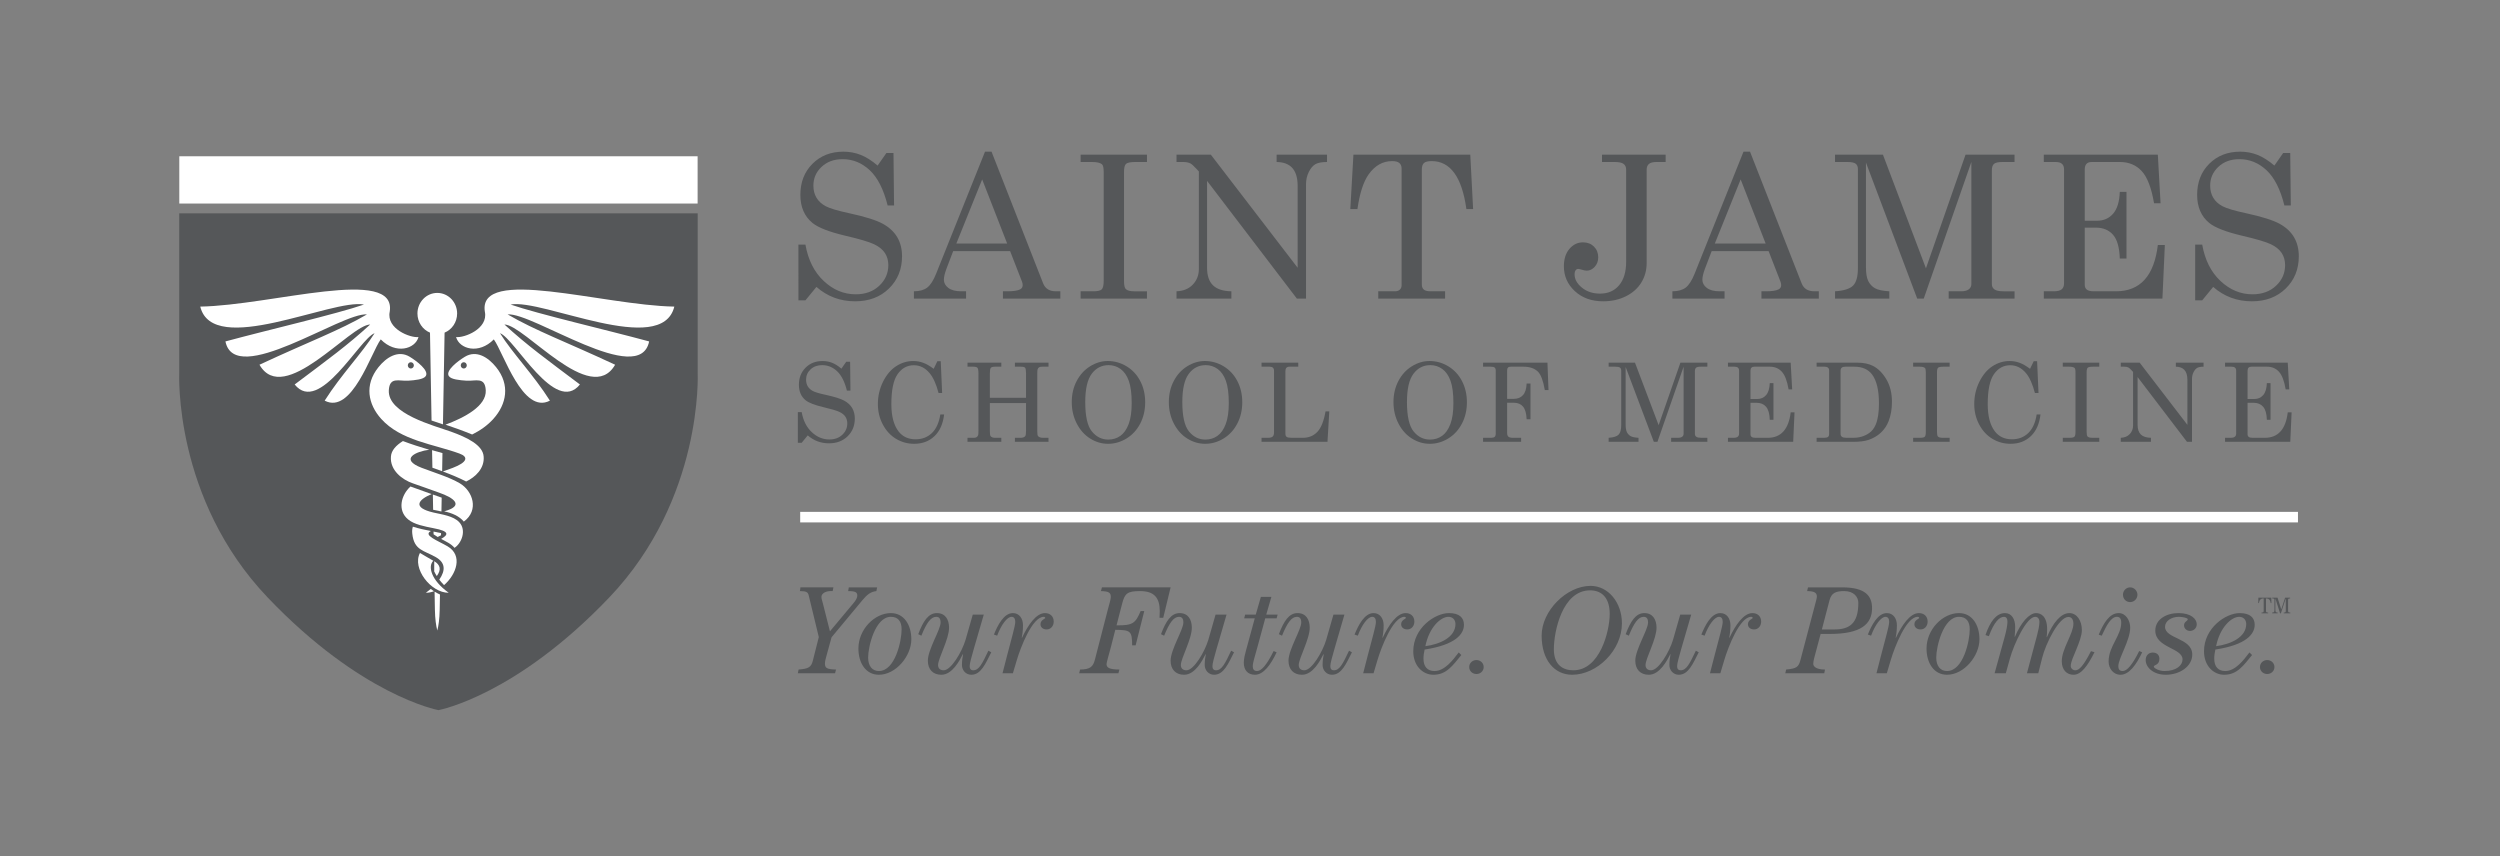 <?xml version="1.0" encoding="utf-8"?>
<!-- Generator: Adobe Illustrator 17.0.1, SVG Export Plug-In . SVG Version: 6.00 Build 0)  -->
<!DOCTYPE svg PUBLIC "-//W3C//DTD SVG 1.1//EN" "http://www.w3.org/Graphics/SVG/1.1/DTD/svg11.dtd">
<svg version="1.1" id="Layer_1" xmlns="http://www.w3.org/2000/svg" xmlns:xlink="http://www.w3.org/1999/xlink" x="0px" y="0px"
	 width="738.333px" height="252.885px" viewBox="0 0 738.333 252.885" enable-background="new 0 0 738.333 252.885"
	 xml:space="preserve">
<rect x="0" y="0" width="738.333" height="252.885" fill="#808080" stroke="none"/>
<g>
	<path fill="#555759" d="M206.05,110.163V62.997H52.934v47.166c0,0-1.716,37.085,26.097,66.272
		c27.542,28.895,50.024,33.209,50.448,33.291v0.005h0.011h0.008v-0.005c0.43-0.082,22.911-4.396,50.453-33.291
		C207.766,147.247,206.05,110.163,206.05,110.163"/>
	<rect x="52.955" y="46.153" fill="#FFFFFF" width="153.074" height="13.96"/>
	<path fill="#FFFFFF" d="M128.24,168.772l0.005-3.033c1.801,1.1,2.146,2.466,0.755,4.391
		C128.705,169.675,128.453,169.218,128.24,168.772"/>
	<path fill="#FFFFFF" d="M129.937,175.579l-0.082,4.495c-0.052,2.776-0.339,4.725-0.709,6.137c-0.359-1.412-0.657-3.361-0.706-6.137
		l-0.096-5.351C128.858,175.048,129.389,175.336,129.937,175.579"/>
	<path fill="#FFFFFF" d="M130.255,157.443l-0.008,0.638l-0.983,0.515c-0.457-0.268-0.87-0.539-1.215-0.791l-0.016-0.818
		C128.919,157.153,129.647,157.295,130.255,157.443"/>
	<path fill="#FFFFFF" d="M130.444,146.971l-0.074,4.09c-0.862-0.181-1.697-0.334-2.455-0.509l-0.077-4.497
		C128.706,146.366,129.574,146.662,130.444,146.971"/>
	<path fill="#FFFFFF" d="M130.673,133.811l-0.093,5.357c-0.969-0.356-1.935-0.701-2.877-1.04l-0.099-5.182
		C128.631,133.239,129.655,133.529,130.673,133.811"/>
	<path fill="#FFFFFF" d="M131.3,98.241l-0.479,27.083c-1.057-0.345-2.19-0.723-3.37-1.131l-0.46-25.952
		c-2.168-0.887-3.704-3.088-3.704-5.655c0-3.359,2.628-6.079,5.858-6.079c3.233,0,5.861,2.721,5.861,6.079
		C135.006,95.153,133.468,97.354,131.3,98.241"/>
	<path fill="#FFFFFF" d="M136.968,106.975c-0.495,0-0.892,0.413-0.892,0.933c0,0.509,0.397,0.925,0.892,0.925
		c0.484,0,0.89-0.416,0.89-0.925C137.857,107.389,137.452,106.975,136.968,106.975 M131.567,125.419
		c5.576-2.083,12.145-5.488,11.893-10.164c-0.222-4.076-2.995-2.652-5.688-2.825c-2.015-0.134-4.593-0.361-5.234-1.385
		c-1.002-1.615,2.674-4.412,4.738-5.669c3.463-2.105,6.942,0.197,9.252,3.074c4.199,5.225,3.071,10.93-0.81,15.249
		c-1.787,1.993-3.933,3.46-6.279,4.623C136.864,127.256,134.209,126.301,131.567,125.419"/>
	<path fill="#FFFFFF" d="M131.168,151.014c6.088-1.648,2.907-3.991-1.459-5.505c-2.548-0.881-5.743-2.091-7.763-2.756
		c-3.101-1.035-6.819-3.84-6.493-7.903c0.109-1.829,1.525-3.329,3.539-4.593c2.431,0.928,5.275,1.831,7.779,2.568
		c-3.794,0.452-9.006,2.743-2.206,5.349c3.37,1.297,8.094,2.704,11.237,4.563c3.797,2.245,5.789,7.916,1.18,11.31
		C135.624,152.402,133.467,151.51,131.168,151.014"/>
	<path fill="#FFFFFF" d="M129.737,171.188c1.932-2.819,1.755-5.042-1.002-6.63c-3.564-2.039-6.452-2.017-6.972-6.931
		c-0.093-0.807-0.025-1.486,0.167-2.083c1.697,0.55,3.589,0.942,5.329,1.287c-2.436,1.243,2.078,2.847,4.93,4.519
		c4.571,2.691,2.631,8.253-1.046,11.453C130.607,172.258,130.142,171.714,129.737,171.188"/>
	<path fill="#FFFFFF" d="M125.769,175.066c0.523-0.378,1.002-0.761,1.445-1.133c0.309,0.235,0.635,0.465,0.958,0.679
		C127.383,174.908,126.571,175.072,125.769,175.066"/>
	<path fill="#FFFFFF" d="M121.325,106.978c0.501,0,0.901,0.411,0.901,0.931c0,0.509-0.4,0.925-0.901,0.925
		c-0.484,0-0.884-0.416-0.884-0.925C120.441,107.388,120.84,106.978,121.325,106.978 M137.675,142.207
		c2.737-1.303,5.447-3.873,5.165-7.358c-0.208-3.416-4.965-5.685-9.643-7.366c-5.023-1.798-18.748-5.283-18.364-12.227
		c0.222-4.076,2.997-2.652,5.696-2.825c2.009-0.134,4.585-0.361,5.225-1.385c1.005-1.615-2.672-4.412-4.733-5.669
		c-3.465-2.105-6.95,0.197-9.257,3.074c-4.196,5.225-3.068,10.93,0.81,15.249c5.8,6.463,15.496,7.456,23.122,10.248
		c2.756,1.005,2.297,2.587-1.968,4.224c-0.898,0.345-1.902,0.706-2.943,1.073C133.21,140.151,135.616,141.134,137.675,142.207"/>
	<path fill="#FFFFFF" d="M134.23,161.796c2.056-1.303,3.652-5.184,1.38-7.596c-1.727-1.834-5.113-2.264-7.495-2.808
		c-6.553-1.492-4.525-3.865-0.638-5.472c-2.124-0.755-4.344-1.571-6.252-2.242c-2.765,2.513-3.95,7.051-0.682,9.731
		c1.842,1.514,4.798,2.042,7.519,2.592c4.889,0.901,4.3,1.987,2.214,3.151C131.641,159.921,133.204,160.548,134.23,161.796"/>
	<path fill="#FFFFFF" d="M132.525,175.066c-5.267-3.764-6.214-7.856-4.547-9.455c-1.451-0.873-2.817-1.585-3.95-2.308
		C121.623,167.867,127.286,175.135,132.525,175.066"/>
	<path fill="#FFFFFF" d="M143.194,92.064c-2.154-13.577,34.9-1.861,55.958-1.516c-3.709,15.126-38.987-2.433-48.357-0.605
		c8.143,2.811,28.383,7.492,40.917,10.892c-2.795,13.741-34.358-8.65-41.787-7.976c8.143,4.766,17.015,7.987,31.741,14.858
		c-7.194,12.523-26.762-11.806-32.694-11.882c6.611,6.085,12.556,10.388,22.298,17.716c-7.3,9.085-19.183-13.522-23.604-15.151
		c3.635,5.866,9.873,12.227,14.74,19.925c-8.028,4.215-13.681-14.127-16.563-18.091c-4.434,4.516-10.18,2.855-11.149-0.693
		C137.046,99.86,144.259,97.136,143.194,92.064"/>
	<path fill="#FFFFFF" d="M115.098,92.064c2.154-13.577-34.889-1.861-55.955-1.516c3.712,15.126,38.995-2.433,48.354-0.605
		c-8.141,2.811-28.383,7.492-40.917,10.892c2.798,13.741,34.367-8.65,41.79-7.976c-8.146,4.766-17.012,7.987-31.739,14.858
		c7.188,12.523,26.757-11.806,32.7-11.882c-6.619,6.085-12.561,10.388-22.306,17.716c7.295,9.085,19.183-13.522,23.604-15.151
		c-3.638,5.866-9.873,12.227-14.743,19.925c8.028,4.215,13.681-14.127,16.563-18.091c4.434,4.516,10.18,2.855,11.149-0.693
		C121.243,99.86,114.041,97.136,115.098,92.064"/>
</g>
<g>
	<path fill="#555759" d="M259.19,48.902l2.588-3.707h2.098l0.171,15.49h-1.897c-1.187-4.754-2.949-8.222-5.274-10.4
		c-2.331-2.184-5.004-3.279-8.033-3.279c-2.527,0-4.601,0.759-6.21,2.276c-1.609,1.511-2.41,3.359-2.41,5.549
		c0,1.358,0.306,2.557,0.918,3.579c0.612,1.028,1.529,1.86,2.741,2.502c1.217,0.642,3.512,1.328,6.883,2.049
		c4.735,1.028,8.057,2.074,9.96,3.126c1.909,1.052,3.328,2.38,4.27,3.977c0.936,1.603,1.407,3.475,1.407,5.622
		c0,3.83-1.291,7.005-3.866,9.526c-2.576,2.514-5.904,3.775-9.984,3.775c-4.386,0-8.198-1.413-11.434-4.252l-3.249,3.964h-2.068
		V72.236h2.068c0.801,4.539,2.6,8.125,5.402,10.749c2.796,2.624,5.947,3.934,9.452,3.934c2.833,0,5.151-0.838,6.938-2.514
		c1.793-1.676,2.692-3.714,2.692-6.106c0-1.358-0.336-2.551-1.009-3.579c-0.667-1.022-1.731-1.884-3.187-2.582
		c-1.456-0.703-4.319-1.548-8.59-2.545c-4.699-1.113-7.898-2.355-9.599-3.738c-2.398-1.952-3.591-4.723-3.591-8.302
		c0-3.738,1.193-6.797,3.573-9.183c2.386-2.386,5.439-3.579,9.152-3.579c1.78,0,3.481,0.318,5.09,0.948
		C255.801,46.376,257.465,47.428,259.19,48.902"/>
	<path fill="#555759" d="M290.068,52.985l-7.629,18.935h15.007L290.068,52.985z M290.906,44.794h1.927l15.233,38.879
		c0.618,1.572,1.872,2.355,3.769,2.355h1.321v2.154h-16.953v-2.154h1.352c1.762,0,3.004-0.19,3.732-0.575
		c0.502-0.269,0.746-0.679,0.746-1.236c0-0.324-0.067-0.667-0.202-1.034l-3.512-9.024h-16.812l-1.976,5.176
		c-0.514,1.376-0.771,2.472-0.771,3.273c0,0.942,0.434,1.744,1.309,2.416c0.869,0.667,2.141,1.003,3.805,1.003h1.438v2.154h-15.405
		v-2.154c1.646,0,2.949-0.361,3.909-1.077c0.954-0.722,1.835-2.08,2.643-4.093L290.906,44.794z"/>
	<path fill="#555759" d="M319.144,45.683h19.596v2.16h-3.359c-1.493,0-2.435,0.184-2.833,0.557
		c-0.392,0.373-0.587,1.162-0.587,2.374v32.18c0,1.285,0.177,2.092,0.52,2.417c0.459,0.44,1.291,0.661,2.496,0.661h3.762v2.154
		h-19.596V86.03h3.707c1.303,0,2.147-0.19,2.533-0.575c0.379-0.385,0.575-1.217,0.575-2.502v-32.18c0-1.23-0.177-1.988-0.52-2.27
		c-0.538-0.447-1.523-0.661-2.961-0.661h-3.334V45.683z"/>
	<path fill="#555759" d="M347.46,45.683h10.143l25.634,33.391V54.909c0-2.435-0.557-4.234-1.67-5.402
		c-1.016-1.077-2.527-1.627-4.539-1.664v-2.16h14.885v2.16c-1.517,0-2.655,0.208-3.408,0.63c-0.746,0.422-1.407,1.187-1.964,2.3
		c-0.557,1.107-0.832,2.325-0.832,3.646v33.765h-2.704l-26.521-34.762v25.646c0,2.325,0.581,4.056,1.75,5.194
		c1.169,1.138,2.979,1.725,5.433,1.768v2.154H347.46V86.03c2.031-0.08,3.64-0.74,4.827-1.994c1.187-1.254,1.78-2.79,1.78-4.607
		V50.651l-0.502-0.557c-0.96-1.046-1.64-1.664-2.043-1.854c-0.551-0.263-1.266-0.398-2.141-0.398h-1.921V45.683z"/>
	<path fill="#555759" d="M399.712,45.683h34.511l0.838,16.066h-1.988c-1.303-9.446-4.723-14.169-10.247-14.169
		c-1.113,0-1.878,0.19-2.294,0.575c-0.41,0.385-0.618,1.016-0.618,1.897v33.966c0,0.691,0.202,1.199,0.606,1.523
		c0.404,0.324,1.058,0.489,1.982,0.489h4.282v2.154h-19.742V86.03h4.888c0.648,0,1.144-0.165,1.493-0.489
		c0.343-0.324,0.514-0.759,0.514-1.291V49.794c0-0.728-0.22-1.279-0.661-1.652c-0.44-0.373-1.15-0.563-2.123-0.563
		c-2.784,0-5.102,1.315-6.956,3.934c-1.536,2.166-2.637,5.58-3.304,10.235h-2.098L399.712,45.683z"/>
	<path fill="#555759" d="M473.125,45.683h18.794v2.16h-2.674c-1.052,0-1.805,0.19-2.257,0.569c-0.447,0.385-0.673,0.942-0.673,1.67
		v27.555c0,2.129-0.514,4.05-1.554,5.763c-1.034,1.713-2.545,3.077-4.539,4.081c-1.988,1.003-4.24,1.505-6.754,1.505
		c-3.408,0-6.197-0.997-8.363-2.998c-2.16-2.001-3.242-4.448-3.242-7.342c0-2.147,0.544-3.86,1.64-5.145
		c1.089-1.285,2.429-1.927,4.019-1.927c1.303,0,2.374,0.416,3.218,1.248c0.844,0.838,1.266,1.897,1.266,3.175
		c0,1.113-0.349,2.05-1.04,2.808c-0.685,0.753-1.481,1.132-2.38,1.132c-0.343,0-0.826-0.098-1.438-0.288
		c-0.52-0.153-0.863-0.226-1.034-0.226c-0.324,0-0.587,0.135-0.777,0.398c-0.208,0.269-0.312,0.673-0.312,1.211
		c0,1.438,0.722,2.741,2.166,3.922c1.444,1.175,3.224,1.762,5.329,1.762c2.398,0,4.283-0.826,5.665-2.484
		c1.377-1.652,2.068-3.971,2.068-6.938V50.082c0-0.746-0.257-1.309-0.765-1.682c-0.502-0.373-1.37-0.557-2.6-0.557h-3.762V45.683z"
		/>
	<path fill="#555759" d="M514.074,52.985l-7.629,18.935h15.007L514.074,52.985z M514.912,44.794h1.927l15.24,38.879
		c0.612,1.572,1.866,2.355,3.762,2.355h1.321v2.154H520.21v-2.154h1.352c1.762,0,3.004-0.19,3.732-0.575
		c0.502-0.269,0.746-0.679,0.746-1.236c0-0.324-0.067-0.667-0.202-1.034l-3.512-9.024h-16.812l-1.976,5.176
		c-0.514,1.376-0.771,2.472-0.771,3.273c0,0.942,0.434,1.744,1.309,2.416c0.869,0.667,2.141,1.003,3.805,1.003h1.438v2.154h-15.405
		v-2.154c1.646,0,2.949-0.361,3.909-1.077c0.954-0.722,1.835-2.08,2.643-4.093L514.912,44.794z"/>
	<path fill="#555759" d="M541.945,45.683h14.151l12.701,33.563l11.691-33.563h14.475v2.16h-3.536c-1.242,0-2.08,0.177-2.514,0.544
		c-0.434,0.361-0.648,0.997-0.648,1.897v33.648c0,0.673,0.263,1.187,0.777,1.548c0.52,0.367,1.407,0.551,2.673,0.551h3.249v2.154
		h-19.455V86.03h3.64c1.034,0,1.805-0.196,2.306-0.587c0.502-0.398,0.752-0.899,0.752-1.511V47.843l-14.059,40.341h-1.933
		l-15.136-40.17v30.889c0,1.835,0.232,3.212,0.691,4.123s1.12,1.609,1.97,2.098c0.85,0.489,2.264,0.789,4.24,0.905v2.154h-16.035
		V86.03c2.625-0.171,4.405-0.74,5.341-1.695c0.942-0.96,1.413-2.655,1.413-5.09V49.935c0-0.728-0.22-1.254-0.661-1.591
		c-0.44-0.337-1.266-0.502-2.472-0.502h-3.622V45.683z"/>
	<path fill="#555759" d="M603.602,45.683h33.679l0.801,14.34h-1.921c-0.771-4.521-1.976-7.684-3.628-9.483
		c-1.658-1.799-3.818-2.698-6.479-2.698h-8.314c-0.673,0-1.181,0.177-1.523,0.544c-0.349,0.361-0.52,0.918-0.52,1.664v15.142h3.64
		c1.952,0,3.53-0.697,4.747-2.098c1.211-1.395,1.86-3.542,1.958-6.436h1.982v19.687h-1.982c-0.098-3.261-0.759-5.592-1.988-6.999
		c-1.236-1.407-2.912-2.111-5.029-2.111h-3.328v16.898c0,0.612,0.208,1.083,0.618,1.407c0.416,0.324,1.095,0.489,2.056,0.489h6.571
		c7.133,0,11.251-4.564,12.34-13.68h2.068l-0.716,15.833h-35.031V86.03h2.9c1.132,0,1.927-0.196,2.386-0.587
		c0.459-0.398,0.691-0.967,0.691-1.713V50.051c0-0.746-0.202-1.303-0.606-1.664c-0.404-0.367-1.034-0.544-1.897-0.544h-3.475V45.683
		z"/>
	<path fill="#555759" d="M671.702,48.902l2.588-3.707h2.092l0.171,15.49h-1.897c-1.181-4.754-2.943-8.222-5.267-10.4
		c-2.331-2.184-5.004-3.279-8.033-3.279c-2.527,0-4.601,0.759-6.21,2.276c-1.609,1.511-2.41,3.359-2.41,5.549
		c0,1.358,0.306,2.557,0.918,3.579c0.612,1.028,1.523,1.86,2.741,2.502c1.218,0.642,3.512,1.328,6.883,2.049
		c4.735,1.028,8.051,2.074,9.96,3.126c1.909,1.052,3.328,2.38,4.27,3.977c0.936,1.603,1.407,3.475,1.407,5.622
		c0,3.83-1.291,7.005-3.866,9.526c-2.576,2.514-5.904,3.775-9.984,3.775c-4.387,0-8.204-1.413-11.44-4.252l-3.242,3.964h-2.074
		V72.236h2.074c0.801,4.539,2.6,8.125,5.396,10.749c2.802,2.624,5.953,3.934,9.458,3.934c2.833,0,5.151-0.838,6.938-2.514
		c1.793-1.676,2.692-3.714,2.692-6.106c0-1.358-0.337-2.551-1.01-3.579c-0.673-1.022-1.731-1.884-3.187-2.582
		c-1.456-0.703-4.319-1.548-8.596-2.545c-4.692-1.113-7.892-2.355-9.599-3.738c-2.392-1.952-3.585-4.723-3.585-8.302
		c0-3.738,1.187-6.797,3.573-9.183c2.386-2.386,5.439-3.579,9.152-3.579c1.786,0,3.475,0.318,5.09,0.948
		C668.312,46.376,669.976,47.428,671.702,48.902"/>
	<path fill="#555759" d="M248.493,108.877l1.425-2.037h1.15l0.098,8.516h-1.046c-0.655-2.612-1.621-4.521-2.9-5.72
		c-1.279-1.199-2.753-1.799-4.417-1.799c-1.389,0-2.527,0.416-3.414,1.248c-0.887,0.832-1.328,1.854-1.328,3.053
		c0,0.746,0.171,1.407,0.502,1.97c0.343,0.563,0.844,1.022,1.511,1.376c0.667,0.355,1.927,0.728,3.787,1.126
		c2.6,0.569,4.429,1.144,5.475,1.719c1.052,0.581,1.829,1.309,2.349,2.19c0.514,0.881,0.771,1.909,0.771,3.089
		c0,2.105-0.704,3.854-2.123,5.237c-1.419,1.389-3.249,2.08-5.494,2.08c-2.41,0-4.509-0.777-6.289-2.343l-1.786,2.184h-1.138v-9.054
		h1.138c0.447,2.496,1.432,4.466,2.973,5.91c1.536,1.444,3.273,2.166,5.2,2.166c1.56,0,2.833-0.459,3.818-1.383
		c0.985-0.924,1.474-2.043,1.474-3.359c0-0.746-0.184-1.407-0.551-1.97c-0.367-0.563-0.954-1.034-1.756-1.419
		c-0.801-0.385-2.374-0.85-4.723-1.401c-2.582-0.612-4.344-1.297-5.28-2.049c-1.321-1.077-1.976-2.6-1.976-4.57
		c0-2.056,0.655-3.738,1.97-5.053c1.309-1.309,2.986-1.964,5.029-1.964c0.979,0,1.915,0.171,2.802,0.52
		C246.627,107.488,247.545,108.07,248.493,108.877"/>
	<path fill="#555759" d="M275.748,108.925l1.089-2.257h0.997l0.41,9.403h-1.058c-0.691-2.649-1.572-4.595-2.625-5.849
		c-1.303-1.572-2.863-2.355-4.674-2.355c-1.964,0-3.561,0.875-4.79,2.625c-1.236,1.75-1.848,4.711-1.848,8.877
		c0,3.512,0.704,6.191,2.117,8.033c1.199,1.56,2.882,2.337,5.053,2.337c1.897,0,3.487-0.606,4.778-1.823
		c1.285-1.217,2.123-3.053,2.508-5.506h1.126c-0.33,2.777-1.279,4.919-2.863,6.412c-1.578,1.499-3.573,2.245-5.971,2.245
		c-1.952,0-3.738-0.489-5.365-1.468c-1.627-0.979-2.93-2.392-3.903-4.228c-0.979-1.841-1.462-3.854-1.462-6.044
		c0-2.331,0.502-4.515,1.505-6.558c1.009-2.043,2.294-3.579,3.867-4.607c1.566-1.028,3.261-1.542,5.072-1.542
		c1.009,0,1.988,0.171,2.943,0.52C273.601,107.488,274.629,108.081,275.748,108.925"/>
	<path fill="#555759" d="M285.733,107.108h9.99v1.187h-1.835c-0.642,0-1.064,0.11-1.26,0.337c-0.196,0.226-0.288,0.777-0.288,1.652
		v7.207h10.682v-7.207c0-0.906-0.092-1.462-0.275-1.676c-0.184-0.208-0.624-0.312-1.309-0.312h-1.701v-1.187h9.923v1.187h-1.817
		c-0.453,0-0.771,0.055-0.954,0.171c-0.19,0.116-0.336,0.318-0.453,0.6c-0.067,0.177-0.092,0.649-0.092,1.407v16.818
		c0,0.814,0.067,1.297,0.202,1.468c0.275,0.361,0.777,0.538,1.499,0.538h1.615v1.187h-9.923v-1.187h1.701
		c0.679,0,1.138-0.184,1.377-0.551c0.141-0.202,0.208-0.728,0.208-1.584v-8.125h-10.682v8.253c0,0.826,0.061,1.315,0.19,1.487
		c0.263,0.349,0.716,0.52,1.358,0.52h1.835v1.187h-9.99v-1.187h1.909c0.336,0,0.606-0.067,0.808-0.208
		c0.202-0.135,0.349-0.33,0.441-0.581c0.055-0.171,0.08-0.618,0.08-1.346v-16.879c0-0.875-0.098-1.425-0.294-1.652
		c-0.19-0.226-0.618-0.337-1.266-0.337h-1.676V107.108z"/>
	<path fill="#555759" d="M327.417,107.835c-2.056,0-3.726,0.857-4.998,2.557c-1.273,1.707-1.909,4.491-1.909,8.351
		c0,4.178,0.649,7.072,1.958,8.675c1.309,1.603,2.924,2.404,4.851,2.404c1.346,0,2.533-0.367,3.555-1.095
		c1.022-0.722,1.835-1.878,2.447-3.463c0.606-1.578,0.905-3.652,0.905-6.228c0-2.796-0.288-4.986-0.856-6.565
		c-0.569-1.572-1.377-2.741-2.435-3.499C329.889,108.215,328.708,107.835,327.417,107.835 M327.16,106.618
		c1.97,0,3.818,0.52,5.543,1.56c1.719,1.034,3.065,2.484,4.044,4.344c0.979,1.86,1.462,3.952,1.462,6.283
		c0,2.325-0.489,4.429-1.468,6.308c-0.979,1.872-2.331,3.334-4.038,4.386c-1.713,1.046-3.53,1.572-5.445,1.572
		c-1.878,0-3.634-0.52-5.28-1.548c-1.646-1.022-2.967-2.496-3.958-4.405c-0.997-1.915-1.493-4.032-1.493-6.363
		c0-2.294,0.477-4.368,1.444-6.216c0.967-1.854,2.282-3.304,3.958-4.35C323.606,107.144,325.35,106.618,327.16,106.618"/>
	<path fill="#555759" d="M356.085,107.835c-2.049,0-3.72,0.857-4.992,2.557c-1.279,1.707-1.915,4.491-1.915,8.351
		c0,4.178,0.655,7.072,1.964,8.675c1.309,1.603,2.924,2.404,4.851,2.404c1.346,0,2.533-0.367,3.555-1.095
		c1.022-0.722,1.835-1.878,2.441-3.463c0.606-1.578,0.912-3.652,0.912-6.228c0-2.796-0.288-4.986-0.857-6.565
		c-0.569-1.572-1.377-2.741-2.435-3.499C358.562,108.215,357.382,107.835,356.085,107.835 M355.834,106.618
		c1.97,0,3.818,0.52,5.543,1.56c1.719,1.034,3.065,2.484,4.044,4.344c0.973,1.86,1.462,3.952,1.462,6.283
		c0,2.325-0.489,4.429-1.474,6.308c-0.973,1.872-2.325,3.334-4.032,4.386c-1.713,1.046-3.53,1.572-5.451,1.572
		c-1.872,0-3.634-0.52-5.274-1.548c-1.646-1.022-2.967-2.496-3.958-4.405c-0.997-1.915-1.493-4.032-1.493-6.363
		c0-2.294,0.477-4.368,1.444-6.216c0.967-1.854,2.282-3.304,3.958-4.35C352.279,107.144,354.023,106.618,355.834,106.618"/>
	<path fill="#555759" d="M372.577,107.108h10.841v1.187h-2.588c-0.416,0-0.716,0.11-0.912,0.324
		c-0.196,0.214-0.294,0.557-0.294,1.016v18.445c0,0.44,0.122,0.753,0.373,0.942c0.245,0.184,0.74,0.275,1.493,0.275h3.279
		c1.75,0,3.175-0.581,4.289-1.75c1.107-1.162,1.915-3.181,2.423-6.057h1.107l-0.538,8.993h-19.473v-1.187h1.915
		c0.648,0,1.107-0.122,1.37-0.373c0.269-0.245,0.398-0.642,0.398-1.193v-18.256c0-0.385-0.11-0.685-0.33-0.881
		c-0.226-0.202-0.551-0.3-0.979-0.3h-2.374V107.108z"/>
	<path fill="#555759" d="M422.43,107.835c-2.056,0-3.72,0.857-4.992,2.557c-1.279,1.707-1.915,4.491-1.915,8.351
		c0,4.178,0.655,7.072,1.958,8.675c1.309,1.603,2.924,2.404,4.851,2.404c1.352,0,2.539-0.367,3.561-1.095
		c1.022-0.722,1.835-1.878,2.441-3.463c0.606-1.578,0.905-3.652,0.905-6.228c0-2.796-0.281-4.986-0.85-6.565
		c-0.569-1.572-1.377-2.741-2.435-3.499C424.902,108.215,423.727,107.835,422.43,107.835 M422.179,106.618
		c1.97,0,3.818,0.52,5.543,1.56c1.719,1.034,3.065,2.484,4.044,4.344c0.973,1.86,1.462,3.952,1.462,6.283
		c0,2.325-0.489,4.429-1.474,6.308c-0.979,1.872-2.325,3.334-4.032,4.386c-1.719,1.046-3.53,1.572-5.451,1.572
		c-1.872,0-3.634-0.52-5.274-1.548c-1.646-1.022-2.967-2.496-3.964-4.405c-0.991-1.915-1.493-4.032-1.493-6.363
		c0-2.294,0.483-4.368,1.444-6.216c0.967-1.854,2.288-3.304,3.964-4.35C418.625,107.144,420.362,106.618,422.179,106.618"/>
	<path fill="#555759" d="M437.999,107.108h19.014l0.312,8.094h-1.089c-0.483-2.784-1.162-4.595-2.037-5.439
		c-1.003-0.979-2.429-1.468-4.283-1.468h-3.744c-0.373,0-0.642,0.086-0.808,0.257c-0.171,0.177-0.257,0.441-0.257,0.783v8.455h2.013
		c1.113,0,2.007-0.367,2.667-1.101c0.667-0.74,1.022-1.878,1.077-3.42h1.138v10.547h-1.138c-0.073-1.75-0.434-2.998-1.077-3.75
		c-0.642-0.746-1.529-1.12-2.667-1.12h-2.013v8.914c0,0.526,0.129,0.899,0.385,1.113c0.251,0.214,0.685,0.324,1.309,0.324h2.435
		v1.187h-11.239v-1.187h2.404c0.483,0,0.826-0.098,1.034-0.294c0.202-0.19,0.306-0.514,0.306-0.954v-18.586
		c0-0.422-0.11-0.722-0.324-0.905c-0.214-0.177-0.593-0.263-1.126-0.263h-2.294V107.108z"/>
	<path fill="#555759" d="M475.083,107.108h7.782l6.987,18.458l6.43-18.458h7.959v1.187h-1.945c-0.679,0-1.144,0.098-1.383,0.3
		c-0.232,0.196-0.355,0.544-0.355,1.04v18.507c0,0.373,0.147,0.655,0.428,0.856c0.288,0.202,0.777,0.3,1.474,0.3h1.78v1.187h-10.7
		v-1.187h2.001c0.575,0,0.997-0.11,1.273-0.324c0.275-0.214,0.41-0.495,0.41-0.832v-19.846l-7.727,22.19h-1.064l-8.326-22.098
		v16.989c0,1.016,0.128,1.768,0.379,2.27c0.257,0.502,0.618,0.887,1.089,1.156c0.465,0.263,1.242,0.434,2.331,0.496v1.187h-8.822
		v-1.187c1.444-0.098,2.423-0.404,2.943-0.936c0.514-0.526,0.771-1.456,0.771-2.796v-16.121c0-0.398-0.122-0.691-0.361-0.875
		c-0.245-0.184-0.697-0.275-1.364-0.275h-1.988V107.108z"/>
	<path fill="#555759" d="M510.322,107.108h18.525l0.44,7.886h-1.058c-0.422-2.484-1.083-4.227-1.994-5.212
		c-0.912-0.997-2.098-1.487-3.561-1.487h-4.576c-0.373,0-0.648,0.098-0.838,0.3c-0.19,0.196-0.287,0.508-0.287,0.918v8.326h2.007
		c1.071,0,1.939-0.385,2.606-1.15c0.667-0.771,1.028-1.952,1.083-3.542h1.089v10.829h-1.089c-0.055-1.793-0.422-3.077-1.101-3.854
		c-0.673-0.771-1.597-1.162-2.765-1.162h-1.829v9.293c0,0.336,0.116,0.6,0.343,0.777c0.226,0.177,0.6,0.269,1.126,0.269h3.616
		c3.928,0,6.191-2.508,6.791-7.525h1.132l-0.392,8.712h-19.265v-1.187h1.597c0.624,0,1.058-0.11,1.309-0.324
		c0.251-0.214,0.379-0.526,0.379-0.942v-18.519c0-0.41-0.11-0.722-0.33-0.918c-0.22-0.202-0.569-0.3-1.046-0.3h-1.909V107.108z"/>
	<path fill="#555759" d="M544.978,108.295c-0.477,0-0.826,0.098-1.052,0.3c-0.226,0.196-0.343,0.502-0.343,0.899v18.647
		c0,0.379,0.135,0.673,0.398,0.863c0.263,0.196,0.71,0.294,1.34,0.294h1.994c1.78,0,3.34-0.459,4.674-1.377
		c0.881-0.606,1.542-1.468,1.994-2.576c0.624-1.493,0.936-3.561,0.936-6.197c0-3.897-0.685-6.748-2.037-8.565
		c-1.162-1.523-2.912-2.288-5.255-2.288H544.978z M536.505,107.108h12.077c1.786,0,3.31,0.318,4.564,0.948
		c1.56,0.801,2.882,2.135,3.977,4.001c1.089,1.86,1.633,4.068,1.633,6.62c0,2.105-0.324,4.007-0.979,5.69
		c-0.496,1.297-1.254,2.429-2.282,3.402c-1.028,0.967-2.282,1.695-3.756,2.178c-1.107,0.361-2.582,0.538-4.423,0.538h-10.81v-1.187
		h2.208c0.563,0,0.948-0.092,1.162-0.269c0.214-0.177,0.324-0.459,0.324-0.838v-18.825c0-0.324-0.11-0.587-0.343-0.783
		c-0.232-0.19-0.557-0.288-0.967-0.288h-2.386V107.108z"/>
	<path fill="#555759" d="M565.013,107.108h10.78v1.187h-1.854c-0.82,0-1.34,0.104-1.554,0.306c-0.214,0.208-0.324,0.642-0.324,1.303
		v17.705c0,0.703,0.098,1.144,0.281,1.321c0.257,0.245,0.716,0.367,1.377,0.367h2.074v1.187h-10.78v-1.187h2.037
		c0.716,0,1.181-0.104,1.395-0.318c0.208-0.208,0.312-0.667,0.312-1.37v-17.705c0-0.673-0.092-1.089-0.281-1.248
		c-0.3-0.239-0.838-0.361-1.627-0.361h-1.835V107.108z"/>
	<path fill="#555759" d="M599.539,108.925l1.095-2.257h0.991l0.416,9.403h-1.065c-0.691-2.649-1.566-4.595-2.618-5.849
		c-1.309-1.572-2.869-2.355-4.68-2.355c-1.964,0-3.561,0.875-4.79,2.625c-1.23,1.75-1.848,4.711-1.848,8.877
		c0,3.512,0.704,6.191,2.117,8.033c1.205,1.56,2.888,2.337,5.053,2.337c1.896,0,3.493-0.606,4.778-1.823
		c1.285-1.217,2.123-3.053,2.508-5.506h1.126c-0.324,2.777-1.279,4.919-2.863,6.412c-1.578,1.499-3.573,2.245-5.971,2.245
		c-1.952,0-3.738-0.489-5.365-1.468c-1.627-0.979-2.93-2.392-3.903-4.228c-0.979-1.841-1.462-3.854-1.462-6.044
		c0-2.331,0.502-4.515,1.505-6.558c1.009-2.043,2.294-3.579,3.867-4.607c1.572-1.028,3.261-1.542,5.078-1.542
		c1.009,0,1.988,0.171,2.937,0.52C597.391,107.488,598.425,108.081,599.539,108.925"/>
	<path fill="#555759" d="M609.206,107.108h10.78v1.187h-1.848c-0.82,0-1.34,0.104-1.56,0.306c-0.214,0.208-0.324,0.642-0.324,1.303
		v17.705c0,0.703,0.098,1.144,0.288,1.321c0.257,0.245,0.71,0.367,1.377,0.367h2.068v1.187h-10.78v-1.187h2.037
		c0.716,0,1.181-0.104,1.395-0.318c0.208-0.208,0.318-0.667,0.318-1.37v-17.705c0-0.673-0.098-1.089-0.288-1.248
		c-0.294-0.239-0.838-0.361-1.627-0.361h-1.835V107.108z"/>
	<path fill="#555759" d="M626.335,107.108h5.579l14.096,18.366V112.18c0-1.34-0.3-2.325-0.918-2.967
		c-0.557-0.593-1.389-0.899-2.49-0.918v-1.187h8.186v1.187c-0.838,0-1.462,0.116-1.878,0.349c-0.41,0.232-0.771,0.649-1.077,1.26
		c-0.312,0.612-0.465,1.279-0.465,2.007v18.574h-1.48l-14.585-19.125v14.114c0,1.272,0.318,2.227,0.96,2.851
		c0.642,0.624,1.633,0.948,2.985,0.973v1.187h-8.914v-1.187c1.12-0.043,2-0.41,2.655-1.101c0.655-0.685,0.979-1.529,0.979-2.527
		v-15.833l-0.275-0.3c-0.526-0.575-0.906-0.918-1.12-1.022c-0.312-0.147-0.704-0.22-1.187-0.22h-1.052V107.108z"/>
	<path fill="#555759" d="M657.13,107.108h18.519l0.447,7.886h-1.064c-0.416-2.484-1.077-4.227-1.988-5.212
		c-0.912-0.997-2.098-1.487-3.561-1.487h-4.576c-0.373,0-0.648,0.098-0.844,0.3c-0.184,0.196-0.281,0.508-0.281,0.918v8.326h2.007
		c1.071,0,1.939-0.385,2.606-1.15c0.667-0.771,1.028-1.952,1.083-3.542h1.083v10.829h-1.083c-0.055-1.793-0.422-3.077-1.101-3.854
		c-0.673-0.771-1.597-1.162-2.765-1.162h-1.829v9.293c0,0.336,0.116,0.6,0.343,0.777c0.226,0.177,0.6,0.269,1.132,0.269h3.61
		c3.928,0,6.191-2.508,6.785-7.525h1.138l-0.392,8.712H657.13v-1.187h1.597c0.618,0,1.058-0.11,1.309-0.324
		c0.251-0.214,0.379-0.526,0.379-0.942v-18.519c0-0.41-0.11-0.722-0.33-0.918c-0.22-0.202-0.569-0.3-1.046-0.3h-1.909V107.108z"/>
	<rect x="236.323" y="151.17" fill="#FFFFFF" width="442.341" height="3.114"/>
	<path fill="#555759" d="M667.44,196.997c0,1.181,0.961,2.062,2.135,2.062c1.181,0,2.141-0.881,2.141-2.062
		c0-1.181-0.961-2.062-2.141-2.062C668.401,194.936,667.44,195.816,667.44,196.997 M663.384,184.309
		c0,3.836-4.466,5.941-8.895,6.528c1.107-5.567,4.539-8.669,6.791-8.669C662.644,182.167,663.384,183.128,663.384,184.309
		 M650.916,192.348c0,4.356,2.875,6.932,5.934,6.932c3.915,0,5.72-2.759,8.265-5.824l-0.777-0.771
		c-1.731,2.288-4.166,5.494-7.152,5.494c-2.068,0-3.249-1.291-3.249-3.652c0-0.924,0.147-1.805,0.33-2.692
		c9.189-1.401,11.618-4.613,11.618-7.305c0-2.105-1.358-3.463-4.423-3.463C657.334,181.066,650.916,185.453,650.916,192.348
		 M647.447,193.308c0-4.943-8.039-4.576-8.039-8.192c0-1.695,1.841-2.949,4.099-2.949c1.064,0,2.612,0.33,2.612,0.704
		c0,0.551-1.101,0.697-1.101,1.805c0,0.96,0.808,1.658,1.768,1.658c0.954,0,1.988-0.734,1.988-1.952
		c0-1.548-1.621-3.316-5.384-3.316c-3.616,0-6.858,1.842-6.858,5.157c0,5.133,8.045,5.096,8.045,8.522
		c0,1.701-1.738,3.432-5.353,3.432c-1.627,0-3.139-0.881-3.139-1.291c0-0.587,1.658-0.367,1.658-2.325
		c0-1.107-0.734-1.842-1.952-1.842c-1.358,0-2.098,0.997-2.098,2.215c0,2.135,2.208,4.344,5.934,4.344
		C643.801,199.279,647.447,196.777,647.447,193.308 M626.983,175.64c0,1.254,0.918,2.178,2.135,2.178
		c1.144,0,2.135-0.96,2.135-2.178c0-1.175-0.991-2.172-2.135-2.172C627.937,173.468,626.983,174.428,626.983,175.64
		 M631.773,192.274c-1.994,4.062-3.616,5.904-4.864,5.904c-0.961,0-1.297-0.551-1.297-1.438c0.006-2.325,3.506-7.598,3.506-11.398
		c0-2.031-1.254-4.276-3.389-4.276c-2.765,0-4.503,3.022-5.904,6.375l0.887,0.3c1.474-3.212,2.802-5.573,4.466-5.573
		c0.881,0,1.291,0.557,1.291,1.774c0,1.842-0.887,3.536-1.811,5.347c-0.924,1.805-1.915,3.726-1.915,6.087
		c0,1.994,1.358,3.903,3.499,3.903c2.582,0,4.717-3.016,6.418-6.632L631.773,192.274z M592.386,198.839l1.217-4.386
		c1.211-4.356,4.937-12.285,7.452-12.285c0.734,0,1.254,0.514,1.254,1.548c0,1.034-0.373,2.655-0.667,3.799l-3.022,11.324h3.353
		l1.144-4.539c1.107-4.423,4.98-12.095,7.745-12.095c0.961,0,1.481,0.777,1.481,2.031c0,1.401-0.85,3.279-1.738,5.274
		c-0.887,1.994-1.731,4.056-1.695,5.867c0.037,2.435,1.438,3.903,3.469,3.903c2.245,0,4.16-2.576,6.191-6.668l-1.034-0.3
		c-2.251,4.393-3.505,5.647-4.607,5.647c-0.74,0-1.37-0.551-1.37-1.291c0-1.144,0.857-2.949,1.664-4.907
		c0.808-1.994,1.621-4.062,1.621-5.684c0-2.765-1.474-5.011-3.683-5.011c-2.514,0-4.839,2.833-6.644,7.115l-0.073-0.073
		c0.073-0.63,0.147-1.328,0.147-2.251c0-3.836-1.841-4.79-3.242-4.79c-2.068,0-4.503,2.796-6.277,7.005h-0.073v-0.073
		c0.073-0.924,0.147-1.884,0.147-2.845c0-2.319-1.028-4.087-3.016-4.087c-2.582,0-4.429,2.576-5.757,6.485l0.997,0.336
		c1.548-4.172,3.102-5.72,4.466-5.72c0.734,0,1.028,0.593,1.028,1.438c0,0.777-0.22,2.362-0.844,4.576l-2.949,10.657H592.386z
		 M578.554,182.167c2.105,0,3.175,1.328,3.175,3.689c0,3.469-1.921,12.321-6.717,12.321c-1.958,0-3.175-1.474-3.175-3.983
		C571.836,191.02,573.904,182.167,578.554,182.167 M578.554,181.066c-4.796,0-9.587,4.79-9.587,10.474
		c0,4.203,2.135,7.739,6.044,7.739c5.017,0,9.587-5.524,9.587-10.468C584.598,184.602,582.463,181.066,578.554,181.066
		 M557.239,198.839l1.144-3.836c1.138-3.873,4.607-12.835,7.966-12.835c0.22,0,0.44,0.11,0.44,0.33c0,0.263-1.401,0.593-1.401,1.848
		c0,0.954,0.777,1.548,1.805,1.548c1.291,0,2.098-1.071,2.098-2.325c0-1.548-1.065-2.502-2.576-2.502
		c-2.582,0-4.98,3.463-6.791,7.299l-0.073-0.073c0.184-0.814,0.367-2.105,0.367-3.616c0-1.994-1.064-3.61-2.979-3.61
		c-2.692,0-4.503,3.61-5.604,6.338l0.954,0.33c1.181-3.206,2.955-5.567,4.246-5.567c0.734,0,1.101,0.551,1.101,1.511
		c0,1.181-1.175,5.127-2.429,9.997l-1.328,5.163H557.239z M538.06,185.899l2.251-8.602c0.587-2.245,1.915-2.729,4.35-2.729
		c2.875,0,4.166,1.774,4.166,3.469c0,6.197-2.692,7.861-7.115,7.861H538.06z M538.763,198.839l0.22-1.101
		c-2.802,0-3.469-1.034-3.469-1.701c0-0.808,0.44-2.325,0.74-3.426l1.438-5.39h2.765c9.146,0,12.425-2.912,12.425-7.598
		c0-3.616-1.952-6.155-8.81-6.155h-10.107l-0.257,1.101c2.398,0,2.875,0.667,2.875,1.627c0,0.44-0.294,1.474-0.667,2.875
		l-4.166,15.784c-0.551,2.178-1.181,2.588-4.24,2.881l-0.257,1.101H538.763z M508.076,198.839l1.144-3.836
		c1.138-3.873,4.607-12.835,7.966-12.835c0.22,0,0.44,0.11,0.44,0.33c0,0.263-1.401,0.593-1.401,1.848
		c0,0.954,0.777,1.548,1.805,1.548c1.291,0,2.098-1.071,2.098-2.325c0-1.548-1.065-2.502-2.576-2.502
		c-2.582,0-4.98,3.463-6.791,7.299l-0.073-0.073c0.184-0.814,0.367-2.105,0.367-3.616c0-1.994-1.065-3.61-2.979-3.61
		c-2.692,0-4.503,3.61-5.61,6.338l0.961,0.33c1.181-3.206,2.955-5.567,4.246-5.567c0.734,0,1.101,0.551,1.101,1.511
		c0,1.181-1.181,5.127-2.429,9.997l-1.334,5.163H508.076z M482.956,195.119c0,2.545,1.474,4.16,3.983,4.16
		c3.242,0,5.427-4.234,6.344-6.081l0.073,0.073c-0.147,0.777-0.33,1.737-0.33,3.138c0,1.511,1.144,2.869,2.765,2.869
		c2.875,0,4.203-3.31,5.898-6.632l-0.844-0.477c-1.811,3.799-2.771,5.788-4.466,5.788c-0.814,0-1.071-0.514-1.071-1.254
		c0-0.814,0.593-2.839,1.217-5.053l2.949-10.143h-3.242l-2.135,7.452c-1.071,3.579-4.283,8.999-6.454,8.999
		c-1.071,0-1.664-0.587-1.664-1.548c0.006-1.994,3.322-7.751,3.249-11.141c-0.043-2.215-1.034-4.203-3.616-4.203
		c-2.502,0-4.056,2.392-5.494,6.228l0.924,0.447c1.548-3.799,2.802-5.573,4.387-5.573c0.887,0,1.291,0.557,1.291,1.695
		c0,1.034-0.918,3.028-1.878,5.17C483.916,191.173,482.956,193.461,482.956,195.119 M475.4,181.287
		c0,5.163-2.918,16.671-10.737,16.671c-3.028,0-5.757-1.548-5.757-6.197c0-5.31,2.508-17.411,10.7-17.411
		C473.369,174.349,475.4,176.931,475.4,181.287 M479.01,184.088c0-6.124-4.019-11.061-9.256-11.061
		c-7.085,0-14.457,7.372-14.457,14.677s3.83,11.575,8.993,11.575C471.674,199.279,479.01,192.054,479.01,184.088 M433.903,196.997
		c0,1.181,0.96,2.062,2.141,2.062c1.175,0,2.135-0.881,2.135-2.062c0-1.181-0.96-2.062-2.135-2.062
		C434.863,194.936,433.903,195.816,433.903,196.997 M429.847,184.309c0,3.836-4.46,5.941-8.889,6.528
		c1.107-5.567,4.539-8.669,6.791-8.669C429.112,182.167,429.847,183.128,429.847,184.309 M417.384,192.348
		c0,4.356,2.869,6.932,5.934,6.932c3.909,0,5.72-2.759,8.259-5.824l-0.771-0.771c-1.731,2.288-4.166,5.494-7.158,5.494
		c-2.068,0-3.249-1.291-3.249-3.652c0-0.924,0.147-1.805,0.336-2.692c9.183-1.401,11.618-4.613,11.618-7.305
		c0-2.105-1.364-3.463-4.423-3.463C423.796,181.066,417.384,185.453,417.384,192.348 M405.656,198.839l1.138-3.836
		c1.144-3.873,4.613-12.835,7.972-12.835c0.22,0,0.44,0.11,0.44,0.33c0,0.263-1.401,0.593-1.401,1.848
		c0,0.954,0.771,1.548,1.805,1.548c1.291,0,2.098-1.071,2.098-2.325c0-1.548-1.065-2.502-2.576-2.502
		c-2.582,0-4.98,3.463-6.791,7.299l-0.073-0.073c0.184-0.814,0.367-2.105,0.367-3.616c0-1.994-1.064-3.61-2.979-3.61
		c-2.692,0-4.503,3.61-5.61,6.338l0.961,0.33c1.181-3.206,2.949-5.567,4.24-5.567c0.74,0,1.107,0.551,1.107,1.511
		c0,1.181-1.181,5.127-2.435,9.997l-1.328,5.163H405.656z M380.536,195.119c0,2.545,1.474,4.16,3.983,4.16
		c3.242,0,5.42-4.234,6.344-6.081l0.073,0.073c-0.147,0.777-0.33,1.737-0.33,3.138c0,1.511,1.144,2.869,2.759,2.869
		c2.882,0,4.209-3.31,5.904-6.632l-0.85-0.477c-1.805,3.799-2.765,5.788-4.46,5.788c-0.814,0-1.071-0.514-1.071-1.254
		c0-0.814,0.587-2.839,1.217-5.053l2.949-10.143h-3.242l-2.141,7.452c-1.065,3.579-4.276,8.999-6.448,8.999
		c-1.071,0-1.664-0.587-1.664-1.548c0.006-1.994,3.316-7.751,3.242-11.141c-0.037-2.215-1.028-4.203-3.61-4.203
		c-2.508,0-4.056,2.392-5.494,6.228l0.924,0.447c1.548-3.799,2.802-5.573,4.387-5.573c0.887,0,1.291,0.557,1.291,1.695
		c0,1.034-0.924,3.028-1.878,5.17C381.497,191.173,380.536,193.461,380.536,195.119 M375.483,176.27h-3.102l-1.511,5.237h-3.132
		l-0.294,1.101h3.132l-2.618,9.593c-0.294,1.034-0.624,2.435-0.624,3.542c0,2.105,1.144,3.536,3.279,3.536
		c2.582,0,4.717-3.016,6.418-6.632l-0.887-0.373c-1.988,4.062-3.616,5.904-4.87,5.904c-0.954,0-1.291-0.551-1.291-1.438
		c0-1.071,0.593-2.692,1.511-6.124l2.178-8.008h3.359l0.294-1.101h-3.359L375.483,176.27z M345.72,195.119
		c0,2.545,1.474,4.16,3.983,4.16c3.242,0,5.42-4.234,6.344-6.081l0.073,0.073c-0.147,0.777-0.33,1.737-0.33,3.138
		c0,1.511,1.144,2.869,2.759,2.869c2.882,0,4.209-3.31,5.904-6.632l-0.85-0.477c-1.805,3.799-2.765,5.788-4.46,5.788
		c-0.814,0-1.071-0.514-1.071-1.254c0-0.814,0.593-2.839,1.217-5.053l2.949-10.143h-3.242l-2.135,7.452
		c-1.071,3.579-4.283,8.999-6.454,8.999c-1.071,0-1.664-0.587-1.664-1.548c0.006-1.994,3.316-7.751,3.242-11.141
		c-0.037-2.215-1.028-4.203-3.61-4.203c-2.508,0-4.056,2.392-5.494,6.228l0.924,0.447c1.548-3.799,2.802-5.573,4.387-5.573
		c0.887,0,1.291,0.557,1.291,1.695c0,1.034-0.924,3.028-1.878,5.17C346.68,191.173,345.72,193.461,345.72,195.119 M325.439,173.468
		l-0.3,1.101c2.435,0.073,2.918,0.483,2.918,1.774c0,0.624-0.483,2.215-0.887,3.726l-3.799,14.713
		c-0.551,2.178-1.438,2.918-4.387,2.955l-0.263,1.101h11.581l0.3-1.101c-3.212,0-3.799-0.667-3.799-1.621
		c0-0.483,0.734-2.955,1.291-5.059l1.291-5.053c4.386,0.073,4.974,0.22,4.974,4.576h1.034l2.545-10.107h-1.071
		c-1.511,3.542-2.251,4.283-7.115,4.209l1.658-6.424c0.777-2.985,1.511-3.689,5.274-3.689c4.166,0,5.83,1.921,5.83,5.977
		c0,0.593-0.073,1.328-0.073,1.921h1.101l2.178-8.999H325.439z M299.138,198.839l1.144-3.836c1.138-3.873,4.607-12.835,7.966-12.835
		c0.22,0,0.44,0.11,0.44,0.33c0,0.263-1.395,0.593-1.395,1.848c0,0.954,0.771,1.548,1.805,1.548c1.285,0,2.098-1.071,2.098-2.325
		c0-1.548-1.071-2.502-2.582-2.502c-2.582,0-4.98,3.463-6.785,7.299l-0.073-0.073c0.184-0.814,0.367-2.105,0.367-3.616
		c0-1.994-1.071-3.61-2.986-3.61c-2.692,0-4.497,3.61-5.604,6.338l0.96,0.33c1.181-3.206,2.949-5.567,4.24-5.567
		c0.734,0,1.107,0.551,1.107,1.511c0,1.181-1.181,5.127-2.435,9.997l-1.328,5.163H299.138z M274.024,195.119
		c0,2.545,1.474,4.16,3.983,4.16c3.242,0,5.42-4.234,6.344-6.081l0.073,0.073c-0.147,0.777-0.33,1.737-0.33,3.138
		c0,1.511,1.138,2.869,2.759,2.869c2.875,0,4.203-3.31,5.904-6.632l-0.85-0.477c-1.811,3.799-2.765,5.788-4.466,5.788
		c-0.808,0-1.065-0.514-1.065-1.254c0-0.814,0.587-2.839,1.217-5.053l2.949-10.143h-3.249l-2.135,7.452
		c-1.064,3.579-4.283,8.999-6.454,8.999c-1.071,0-1.664-0.587-1.664-1.548c0.006-1.994,3.322-7.751,3.249-11.141
		c-0.037-2.215-1.034-4.203-3.61-4.203c-2.508,0-4.056,2.392-5.494,6.228l0.918,0.447c1.548-3.799,2.802-5.573,4.393-5.573
		c0.881,0,1.291,0.557,1.291,1.695c0,1.034-0.924,3.028-1.884,5.17C274.979,191.173,274.024,193.461,274.024,195.119
		 M263.104,182.167c2.105,0,3.175,1.328,3.175,3.689c0,3.469-1.921,12.321-6.717,12.321c-1.958,0-3.175-1.474-3.175-3.983
		C256.386,191.02,258.454,182.167,263.104,182.167 M263.104,181.066c-4.796,0-9.587,4.79-9.587,10.474
		c0,4.203,2.135,7.739,6.044,7.739c5.017,0,9.587-5.524,9.587-10.468C269.148,184.602,267.013,181.066,263.104,181.066
		 M246.616,198.839l0.294-1.101c-2.765-0.073-3.279-0.477-3.279-1.774c0-0.624,0.184-1.328,0.514-2.508l1.438-5.237l9.11-10.957
		c1.438-1.731,2.508-2.508,4.13-2.692l0.22-1.101h-8.369l-0.184,1.101c2.178,0,2.692,0.367,2.692,1.328
		c0,1.107-1.254,2.362-1.695,2.918l-6.381,7.635L243,178.111c-0.147-0.624-0.404-1.217-0.404-1.842c0-0.997,1.291-1.848,3.316-1.701
		l0.226-1.101h-9.74l-0.147,1.101c1.958,0,2.361,0.367,2.582,1.254l2.986,12.321l-1.768,7.011c-0.477,1.878-1.254,2.361-4.203,2.582
		l-0.22,1.101H246.616z"/>
	<path fill="#555759" d="M674.865,176.508l-1.12,3.444h-0.018l-1.095-3.444h-1.578v0.233c0.545,0,0.661,0.122,0.661,0.44v2.943
		c0,0.581-0.116,0.783-0.661,0.783v0.226h1.615v-0.226c-0.557,0-0.673-0.202-0.673-0.783v-3.328h0.012l1.376,4.338h0.239
		l1.432-4.368h0.012v3.695c0,0.324-0.116,0.447-0.606,0.447v0.226h1.952v-0.226c-0.544,0-0.661-0.122-0.661-0.447v-3.279
		c0-0.318,0.116-0.44,0.599-0.44v-0.233H674.865z M670.827,178.098l-0.037-1.591h-1.909h-1.909l-0.043,1.591h0.208
		c0.141-0.85,0.453-1.358,1.401-1.358v3.72c0,0.324-0.116,0.447-0.648,0.447v0.226h1.976v-0.226c-0.532,0-0.642-0.122-0.642-0.447
		v-3.72c0.942,0,1.254,0.508,1.395,1.358H670.827z"/>
</g>
</svg>
